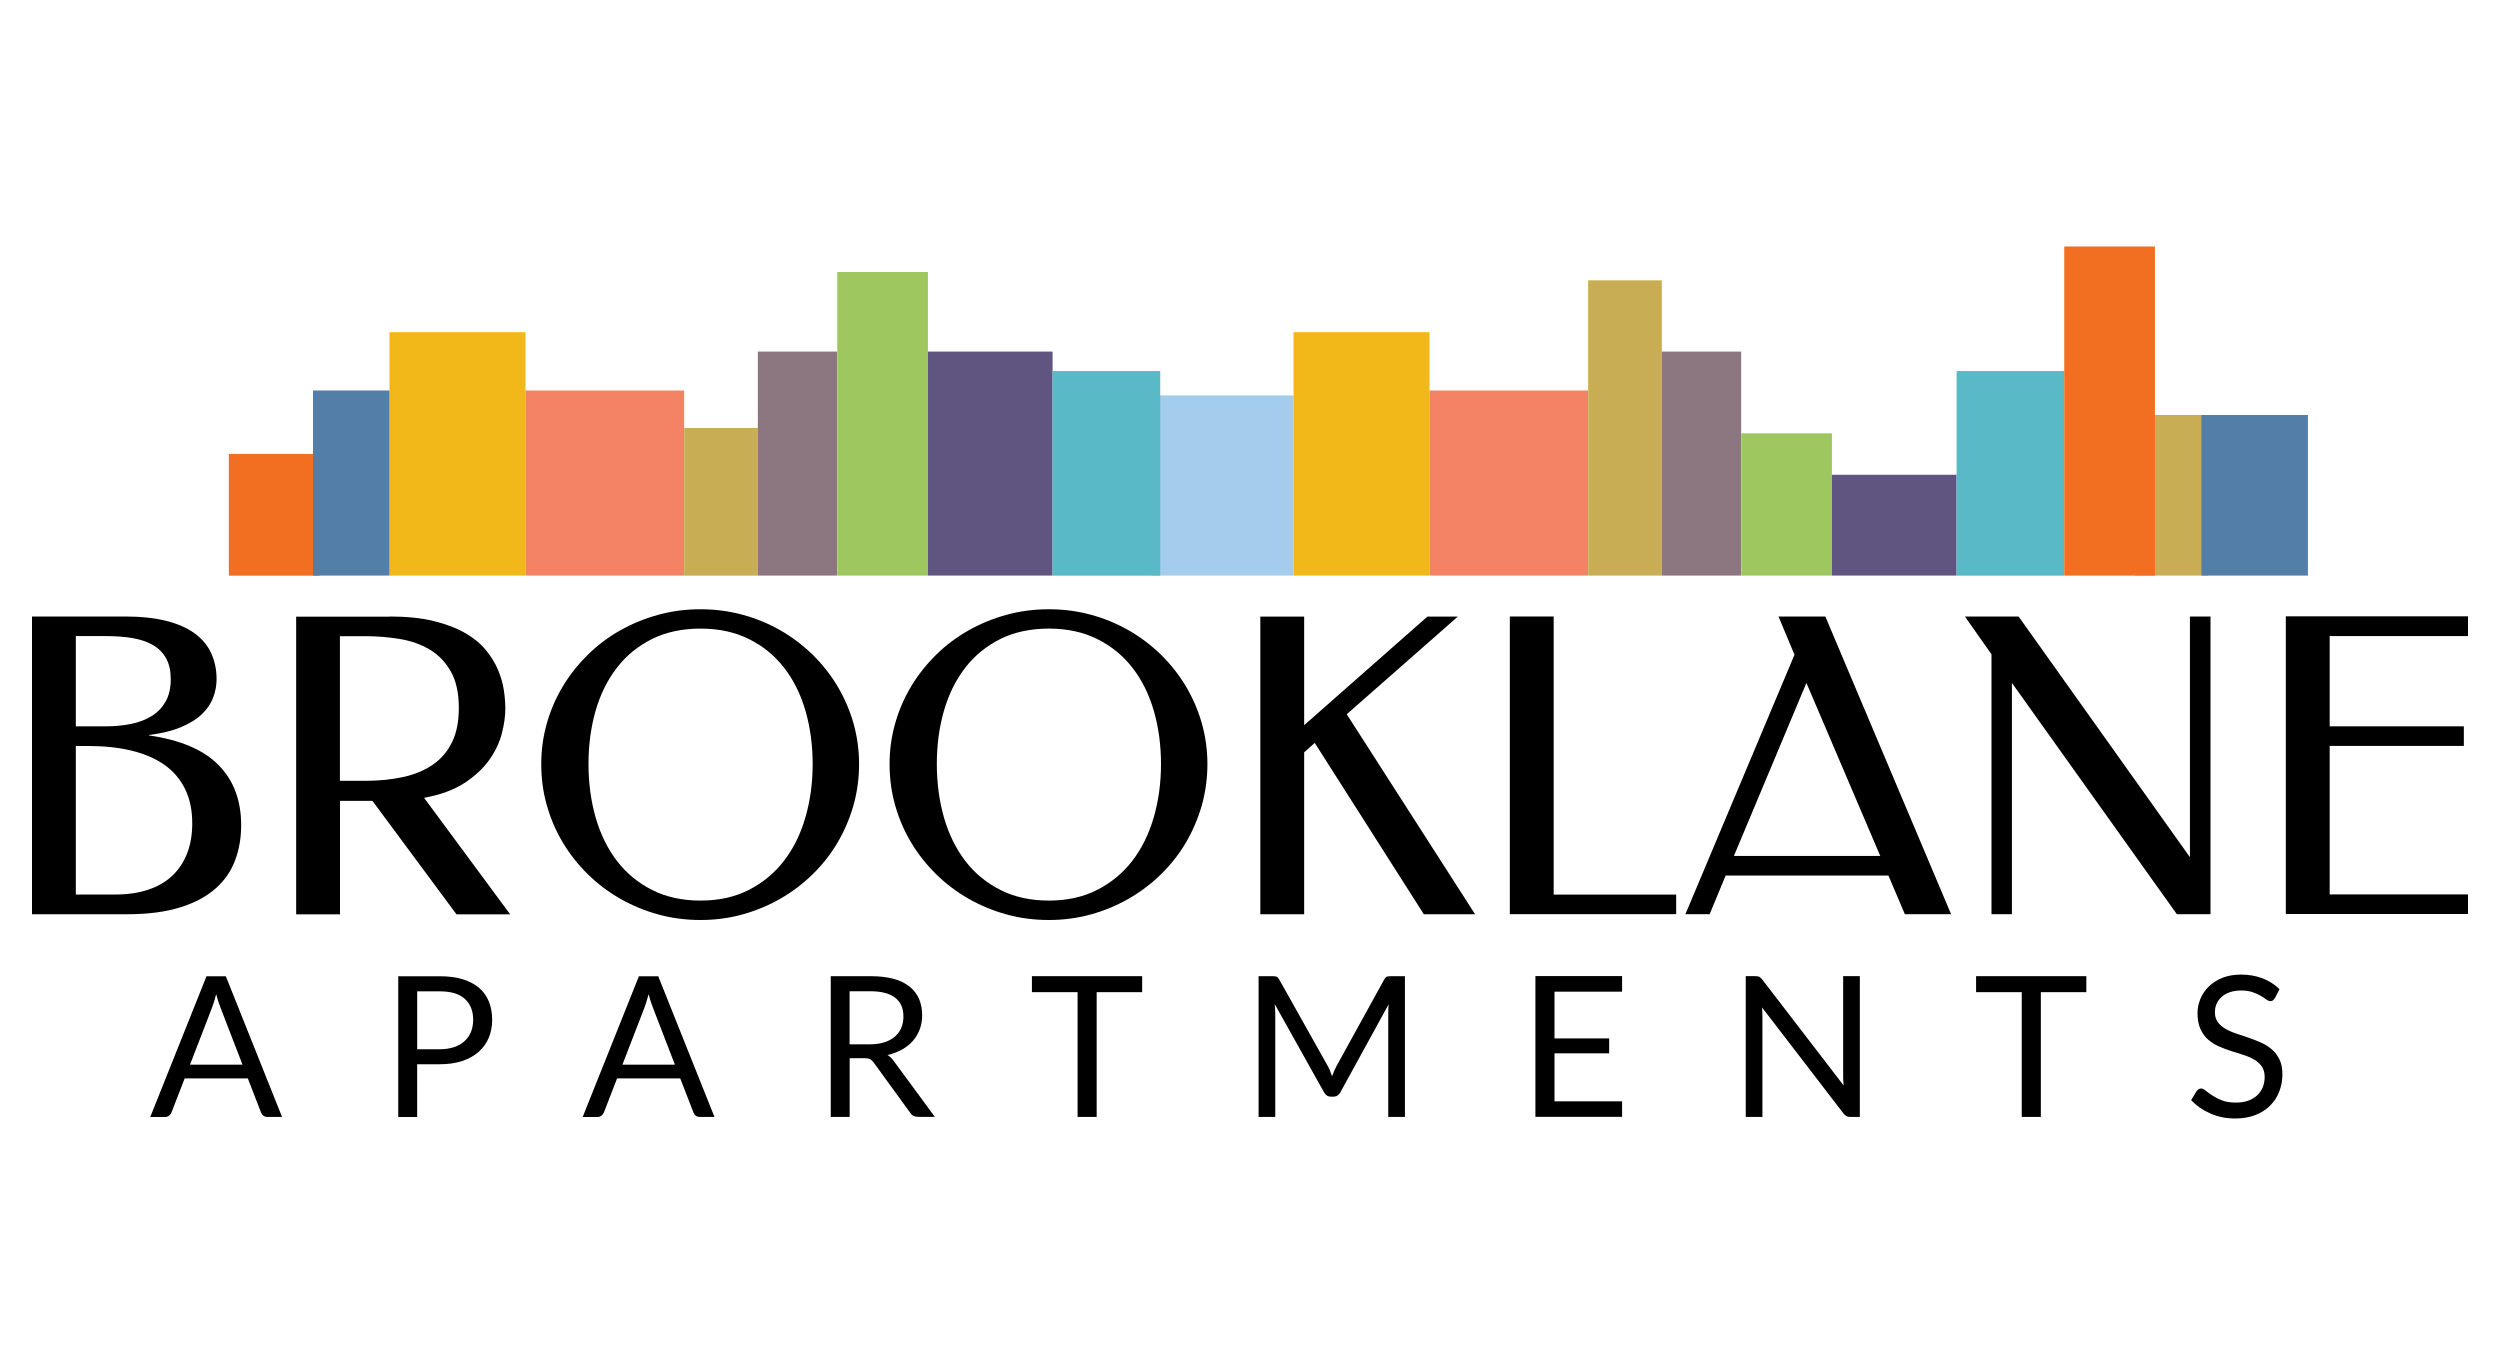 <?xml version="1.0" encoding="UTF-8"?>
<svg id="logos" xmlns="http://www.w3.org/2000/svg" viewBox="0 0 300 163.8">
  <defs>
    <style>
      .cls-1 {
        fill: #f26e21;
      }

      .cls-2 {
        fill: #f48366;
      }

      .cls-3 {
        fill: #f2b81a;
      }

      .cls-4 {
        fill: #9ec75f;
      }

      .cls-5 {
        fill: #8c7780;
      }

      .cls-6 {
        fill: #a3cced;
      }

      .cls-7 {
        fill: #c9ad55;
      }

      .cls-8 {
        fill: #537ea7;
      }

      .cls-9 {
        fill: #5ab9c7;
      }

      .cls-10 {
        fill: #605580;
      }
    </style>
  </defs>
  <g id="color_bars" data-name="color bars">
    <rect class="cls-6" x="138.22" y="47.45" width="17" height="21.62"/>
    <rect class="cls-3" x="155.22" y="39.86" width="16.32" height="29.21"/>
    <rect class="cls-2" x="171.54" y="46.86" width="19.04" height="22.21"/>
    <rect class="cls-7" x="190.58" y="33.64" width="8.84" height="35.43"/>
    <rect class="cls-7" x="256.16" y="49.8" width="8.84" height="19.27"/>
    <rect class="cls-3" x="46.74" y="39.86" width="16.32" height="29.21"/>
    <rect class="cls-2" x="63.06" y="46.86" width="19.04" height="22.21"/>
    <rect class="cls-7" x="82.1" y="51.36" width="8.84" height="17.72"/>
    <rect class="cls-5" x="199.42" y="42.19" width="9.52" height="26.88"/>
    <rect class="cls-4" x="208.95" y="52" width="10.88" height="17.07"/>
    <rect class="cls-10" x="219.83" y="56.97" width="14.96" height="12.1"/>
    <rect class="cls-9" x="234.79" y="44.53" width="12.92" height="24.55"/>
    <rect class="cls-5" x="90.94" y="42.19" width="9.52" height="26.88"/>
    <rect class="cls-4" x="100.47" y="32.64" width="10.88" height="36.43"/>
    <rect class="cls-10" x="111.35" y="42.19" width="14.96" height="26.88"/>
    <rect class="cls-9" x="126.31" y="44.53" width="12.92" height="24.55"/>
    <rect class="cls-1" x="247.71" y="29.58" width="10.88" height="39.49"/>
    <rect class="cls-1" x="27.46" y="54.47" width="10.88" height="14.61"/>
    <rect class="cls-8" x="264.17" y="49.8" width="12.78" height="19.27"/>
    <rect class="cls-8" x="37.56" y="46.86" width="9.18" height="22.21"/>
  </g>
  <g id="brooklane">
    <path d="m3.84,109.7v-35.72h11.17c1.92,0,3.58.18,4.96.53,1.39.35,2.52.86,3.41,1.51.89.66,1.55,1.45,1.97,2.38s.64,1.96.64,3.1c0,.75-.14,1.49-.41,2.21-.27.72-.72,1.38-1.34,1.98s-1.46,1.12-2.5,1.56c-1.04.44-2.33.76-3.87.95v.05c3.78.54,6.57,1.73,8.37,3.57,1.8,1.83,2.7,4.24,2.7,7.22,0,1.49-.24,2.88-.72,4.18-.48,1.3-1.26,2.43-2.34,3.39-1.08.96-2.49,1.72-4.24,2.27-1.75.55-3.89.83-6.44.83H3.84Zm5.26-33.37v10.83h3.6c1.11,0,2.13-.1,3.08-.3.94-.2,1.77-.52,2.46-.96.7-.44,1.24-1.02,1.65-1.74.4-.72.6-1.61.6-2.67,0-.98-.18-1.8-.54-2.46s-.88-1.2-1.55-1.6c-.67-.4-1.49-.68-2.45-.85-.96-.17-2.04-.25-3.24-.25h-3.6Zm0,13.19v17.82h4.73c1.49,0,2.81-.19,3.96-.58,1.15-.38,2.12-.94,2.89-1.68.78-.74,1.37-1.63,1.78-2.69.41-1.06.61-2.25.61-3.58,0-1.6-.29-2.99-.88-4.17s-1.42-2.14-2.5-2.89c-1.08-.75-2.39-1.31-3.93-1.68-1.54-.37-3.25-.55-5.14-.55h-1.54Z"/>
    <path d="m46.75,73.98c2.03,0,3.79.18,5.27.54,1.48.36,2.74.84,3.77,1.43,1.03.59,1.87,1.27,2.5,2.04.63.77,1.12,1.56,1.47,2.38.34.82.58,1.63.7,2.44.12.81.18,1.56.18,2.25,0,.88-.14,1.87-.42,2.96-.28,1.09-.79,2.15-1.51,3.17-.73,1.03-1.73,1.95-2.99,2.78-1.27.82-2.88,1.41-4.83,1.77l10.33,13.98h-6.44l-10.09-13.62h-3.89v13.62h-5.26v-35.72h11.22Zm-5.96,2.35v17.37h3c1.71,0,3.26-.16,4.65-.47,1.39-.31,2.57-.82,3.56-1.51.99-.7,1.74-1.6,2.27-2.71.53-1.11.79-2.46.79-4.05,0-1.79-.32-3.26-.96-4.38-.64-1.13-1.49-2.01-2.53-2.63s-2.25-1.05-3.59-1.27c-1.34-.22-2.72-.34-4.13-.34h-3.05Z"/>
    <path d="m84.06,110.4c-1.76,0-3.46-.22-5.08-.67-1.63-.45-3.15-1.08-4.56-1.89-1.42-.81-2.71-1.78-3.87-2.92-1.16-1.14-2.16-2.4-2.99-3.78-.83-1.38-1.48-2.87-1.93-4.47-.46-1.59-.68-3.25-.68-4.98s.23-3.34.68-4.92,1.1-3.07,1.93-4.44c.83-1.38,1.83-2.63,2.99-3.77,1.16-1.14,2.45-2.11,3.87-2.91,1.42-.8,2.94-1.43,4.56-1.87,1.63-.45,3.32-.67,5.08-.67s3.43.22,5.05.66c1.62.44,3.13,1.07,4.54,1.87,1.41.81,2.69,1.78,3.86,2.92,1.16,1.14,2.15,2.39,2.98,3.77.82,1.38,1.47,2.86,1.92,4.44s.68,3.23.68,4.92-.23,3.39-.68,4.98c-.46,1.59-1.1,3.08-1.92,4.47-.82,1.39-1.82,2.65-2.98,3.78-1.16,1.14-2.45,2.11-3.86,2.92-1.41.81-2.92,1.44-4.54,1.89-1.62.45-3.3.67-5.05.67Zm0-2.33c2.18,0,4.1-.42,5.78-1.27,1.67-.85,3.08-2.01,4.22-3.48,1.14-1.47,2-3.21,2.58-5.2.58-1.99.88-4.14.88-6.43s-.29-4.4-.86-6.39c-.58-1.99-1.43-3.71-2.56-5.16-1.13-1.46-2.53-2.61-4.22-3.45-1.68-.84-3.62-1.26-5.81-1.26s-4.18.42-5.85,1.26c-1.67.84-3.08,1.99-4.2,3.45-1.13,1.46-1.98,3.18-2.55,5.16-.57,1.99-.85,4.12-.85,6.39s.29,4.43.86,6.43c.58,1.99,1.43,3.73,2.56,5.2,1.13,1.47,2.53,2.63,4.22,3.48,1.68.85,3.62,1.27,5.81,1.27Z"/>
    <path d="m125.86,110.4c-1.76,0-3.46-.22-5.08-.67-1.63-.45-3.15-1.08-4.56-1.89-1.42-.81-2.71-1.78-3.87-2.92-1.16-1.14-2.16-2.4-2.99-3.78-.83-1.38-1.48-2.87-1.93-4.47-.46-1.59-.68-3.25-.68-4.98s.23-3.34.68-4.92,1.1-3.07,1.93-4.44c.83-1.38,1.83-2.63,2.99-3.77,1.16-1.14,2.45-2.11,3.87-2.91,1.42-.8,2.94-1.43,4.56-1.87,1.63-.45,3.32-.67,5.08-.67s3.43.22,5.05.66c1.62.44,3.13,1.07,4.54,1.87,1.41.81,2.69,1.78,3.86,2.92,1.16,1.14,2.15,2.39,2.98,3.77.82,1.38,1.47,2.86,1.92,4.44s.68,3.23.68,4.92-.23,3.39-.68,4.98c-.46,1.59-1.1,3.08-1.92,4.47-.82,1.39-1.82,2.65-2.98,3.78-1.16,1.14-2.45,2.11-3.86,2.92-1.41.81-2.92,1.44-4.54,1.89-1.62.45-3.3.67-5.05.67Zm0-2.33c2.18,0,4.1-.42,5.78-1.27,1.67-.85,3.08-2.01,4.22-3.48,1.14-1.47,2-3.21,2.58-5.2.58-1.99.88-4.14.88-6.43s-.29-4.4-.86-6.39c-.58-1.99-1.43-3.71-2.56-5.16-1.13-1.46-2.53-2.61-4.22-3.45-1.68-.84-3.62-1.26-5.81-1.26s-4.18.42-5.85,1.26c-1.67.84-3.08,1.99-4.2,3.45-1.13,1.46-1.98,3.18-2.55,5.16-.57,1.99-.85,4.12-.85,6.39s.29,4.43.86,6.43c.58,1.99,1.43,3.73,2.56,5.2,1.13,1.47,2.53,2.63,4.22,3.48,1.68.85,3.62,1.27,5.81,1.27Z"/>
    <path d="m156.49,87.03l14.8-13.04h3.65l-13.33,11.72,15.4,24h-6.15l-13.09-20.56-1.27,1.13v19.43h-5.26v-35.72h5.26v13.04Z"/>
    <path d="m186.44,107.35h14.7v2.35h-19.96v-35.72h5.26v33.37Z"/>
    <path d="m234.13,109.7h-5.55l-1.97-4.64h-19.53l-1.92,4.64h-2.91l13.09-31.13-1.92-4.59h5.62l15.09,35.72Zm-26.06-6.99h17.56l-8.86-20.76-8.7,20.76Z"/>
    <path d="m265.26,109.7h-4.04l-19.79-27.75v27.75h-2.45v-31.18l-3.19-4.54h6.44l20.56,28.88v-28.88h2.47v35.72Z"/>
    <path d="m296.16,73.98v2.35h-16.6v10.83h16.1v2.35h-16.1v17.82h16.6v2.35h-21.86v-35.72h21.86Z"/>
  </g>
  <g id="apartments">
    <path d="m33.87,134.03h-1.77c-.2,0-.37-.05-.5-.15-.13-.1-.22-.23-.28-.39l-1.58-4.08h-7.58l-1.58,4.08c-.06.14-.15.27-.28.38-.13.11-.3.17-.5.17h-1.77l6.75-16.89h2.32l6.75,16.89Zm-11.07-6.27h6.3l-2.65-6.87c-.17-.42-.34-.95-.51-1.59-.09.32-.17.62-.25.89-.08.27-.16.51-.24.71l-2.65,6.86Z"/>
    <path d="m50.06,127.72v6.32h-2.27v-16.89h4.98c1.07,0,2,.12,2.79.37.79.25,1.44.6,1.96,1.05.52.46.91,1.01,1.16,1.65s.38,1.36.38,2.16-.14,1.5-.41,2.16c-.28.65-.68,1.21-1.21,1.68-.53.47-1.19.84-1.97,1.1-.79.26-1.69.39-2.7.39h-2.71Zm0-1.81h2.71c.65,0,1.23-.09,1.73-.26s.92-.41,1.25-.72c.34-.31.59-.68.77-1.11.17-.43.26-.91.26-1.43,0-1.08-.33-1.92-1-2.52-.66-.61-1.67-.91-3.01-.91h-2.71v6.95Z"/>
    <path d="m85.76,134.03h-1.77c-.2,0-.37-.05-.5-.15-.13-.1-.22-.23-.28-.39l-1.58-4.08h-7.58l-1.58,4.08c-.06.14-.15.27-.28.38-.13.11-.3.17-.5.17h-1.77l6.75-16.89h2.32l6.75,16.89Zm-11.07-6.27h6.3l-2.65-6.87c-.17-.42-.34-.95-.51-1.59-.09.32-.17.62-.25.89-.08.27-.16.51-.24.71l-2.65,6.86Z"/>
    <path d="m101.96,126.98v7.05h-2.27v-16.89h4.77c1.07,0,1.99.11,2.77.32s1.42.53,1.93.94c.51.41.88.9,1.13,1.48.24.58.37,1.22.37,1.94,0,.6-.09,1.15-.28,1.67-.19.52-.46.98-.82,1.4-.36.41-.79.76-1.31,1.05s-1.1.51-1.75.66c.28.17.53.41.75.72l4.93,6.7h-2.03c-.42,0-.72-.16-.92-.48l-4.38-6.03c-.13-.19-.28-.32-.44-.41-.16-.08-.39-.12-.71-.12h-1.73Zm0-1.66h2.39c.67,0,1.25-.08,1.76-.24.51-.16.93-.39,1.27-.68.34-.3.6-.65.77-1.05.17-.41.26-.86.26-1.36,0-1.01-.33-1.76-1-2.27-.66-.51-1.65-.77-2.96-.77h-2.5v6.38Z"/>
    <path d="m137.06,117.14v1.92h-5.46v14.97h-2.29v-14.97h-5.48v-1.92h13.22Z"/>
    <path d="m159.61,128.52c.08.21.16.42.24.63.08-.22.16-.43.25-.63.09-.2.18-.4.29-.61l5.72-10.38c.1-.18.21-.29.32-.33s.27-.06.47-.06h1.69v16.89h-2v-12.41c0-.16,0-.34.01-.53,0-.19.02-.38.04-.58l-5.79,10.56c-.2.35-.47.53-.82.53h-.33c-.35,0-.63-.18-.82-.53l-5.92-10.59c.02.2.04.41.05.6s.02.38.02.54v12.41h-2v-16.89h1.68c.2,0,.36.02.47.06s.22.15.32.33l5.83,10.39c.11.19.21.39.29.6Z"/>
    <path d="m194.65,117.14v1.86h-8.11v5.61h6.56v1.79h-6.56v5.76h8.11v1.86h-10.4v-16.89h10.4Z"/>
    <path d="m211.12,117.22c.1.05.21.16.34.31l9.78,12.73c-.02-.2-.04-.4-.05-.6s-.01-.38-.01-.56v-11.96h2v16.89h-1.15c-.18,0-.33-.03-.45-.09-.12-.06-.24-.17-.36-.32l-9.77-12.72c.02.2.03.39.03.58,0,.19.01.36.01.52v12.03h-2v-16.89h1.18c.2,0,.36.03.45.08Z"/>
    <path d="m250.36,117.14v1.92h-5.46v14.97h-2.29v-14.97h-5.48v-1.92h13.22Z"/>
    <path d="m272.96,119.78c-.07.12-.15.21-.22.27-.08.06-.18.09-.31.09-.13,0-.29-.07-.47-.2-.18-.13-.4-.28-.67-.44-.27-.16-.6-.31-.98-.44-.38-.13-.84-.2-1.38-.2-.51,0-.96.07-1.36.21-.39.14-.72.32-.98.56-.26.24-.46.51-.6.83s-.2.66-.2,1.03c0,.47.12.86.35,1.17.23.31.54.58.92.8.38.22.81.41,1.3.57.48.16.98.33,1.48.5.51.17,1,.37,1.48.58s.92.49,1.3.82c.38.33.69.73.92,1.21.23.48.35,1.07.35,1.77,0,.74-.13,1.43-.38,2.08-.25.65-.62,1.21-1.1,1.69-.48.48-1.08.86-1.78,1.13-.7.27-1.5.41-2.4.41-1.09,0-2.09-.2-2.99-.6-.9-.4-1.67-.93-2.3-1.61l.66-1.08c.06-.09.14-.16.23-.22.09-.06.19-.09.3-.09.17,0,.35.09.57.27.21.18.48.37.8.58.32.21.7.41,1.15.58.45.18,1,.26,1.66.26.54,0,1.03-.07,1.45-.22.42-.15.78-.36,1.08-.63s.52-.6.68-.97.24-.8.24-1.26c0-.51-.12-.93-.35-1.26-.23-.33-.54-.6-.91-.82-.38-.22-.81-.41-1.29-.56-.48-.15-.98-.31-1.48-.47-.51-.16-1-.35-1.48-.56-.48-.21-.91-.49-1.29-.82-.38-.34-.68-.76-.91-1.27s-.35-1.13-.35-1.88c0-.6.12-1.17.35-1.73s.57-1.05,1.01-1.48c.44-.43.98-.78,1.63-1.04.65-.26,1.39-.39,2.23-.39.94,0,1.8.15,2.58.45.78.3,1.46.73,2.04,1.3l-.55,1.08Z"/>
  </g>
</svg>